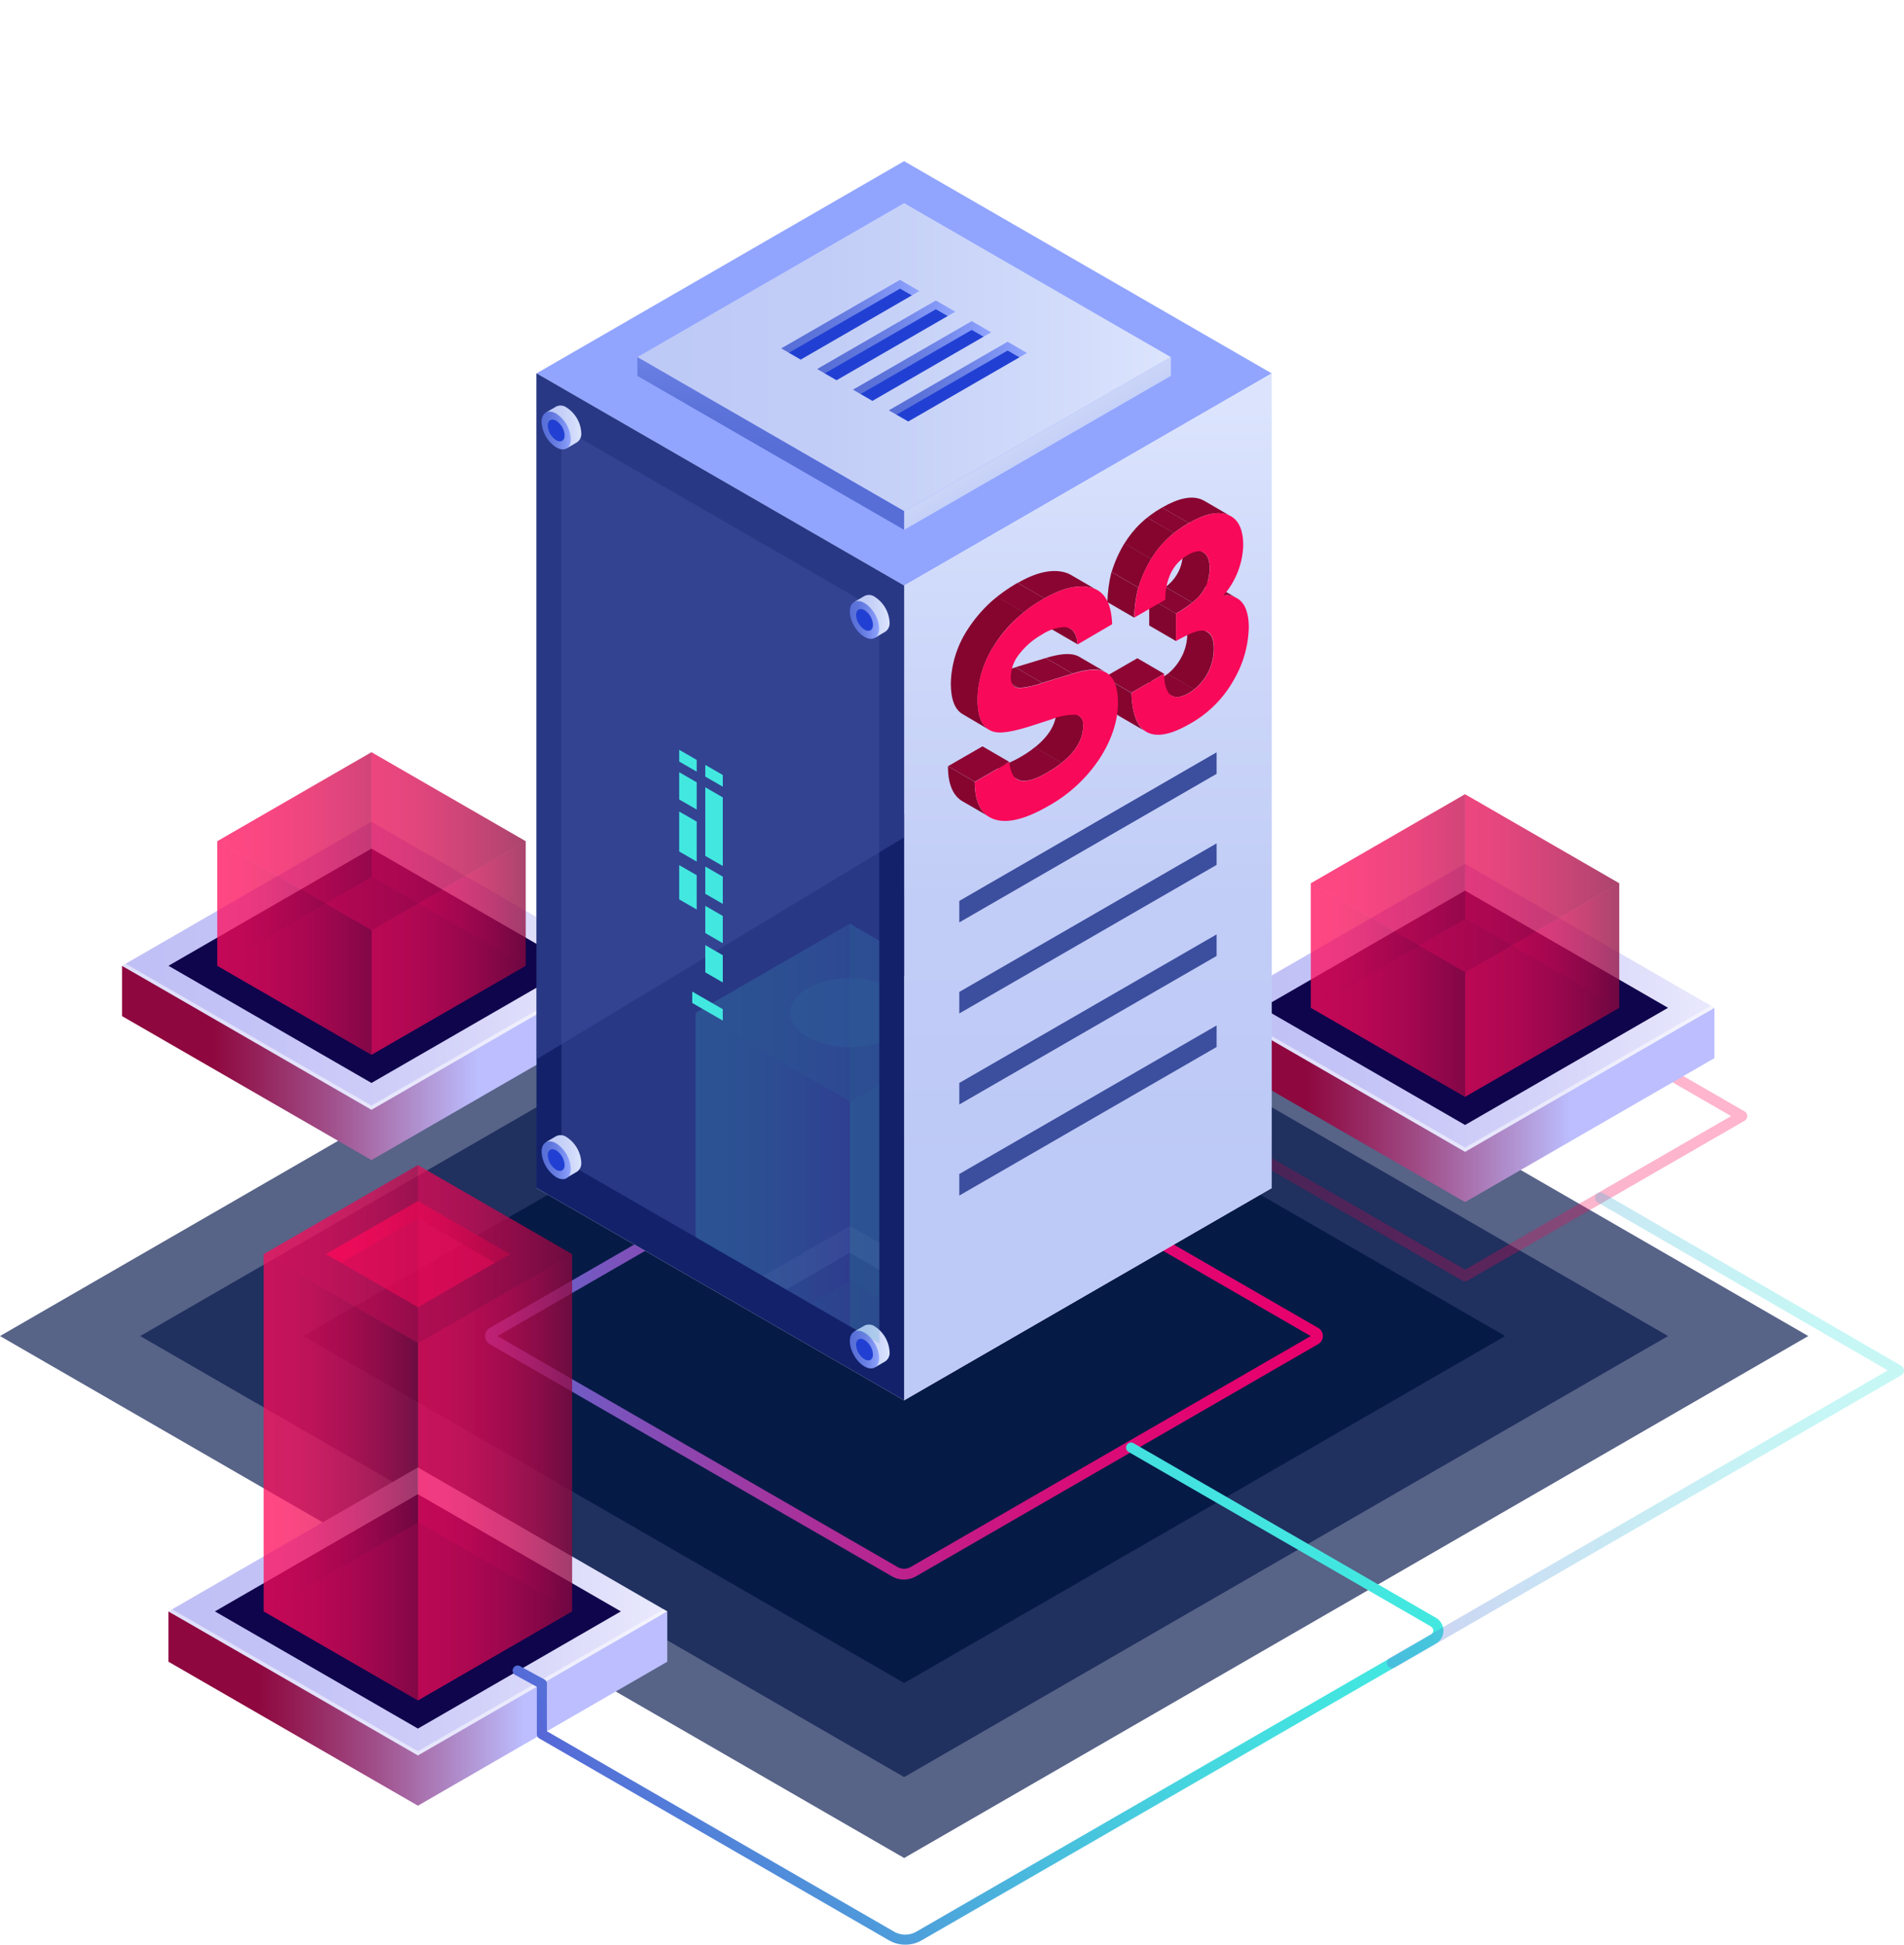 <?xml version="1.0" encoding="UTF-8"?>
<svg xmlns="http://www.w3.org/2000/svg" xmlns:xlink="http://www.w3.org/1999/xlink" viewBox="0 0 464.84 474.8">
  <defs>
    <style>.cls-1{mask:url(#mask);}.cls-2,.cls-4{mix-blend-mode:multiply;}.cls-2{fill:url(#_ÂÁ_Ï_ÌÌ_È_ËÂÌÚ_68);}.cls-3{mask:url(#mask-2);}.cls-4{fill:url(#_ÂÁ_Ï_ÌÌ_È_ËÂÌÚ_67);}.cls-5{fill:none;}.cls-6{opacity:0.67;}.cls-7{fill:#05174c;}.cls-8{opacity:0.9;}.cls-9{fill:#031744;}.cls-10,.cls-79{opacity:0.3;}.cls-10{fill:url(#_ÂÁ_Ï_ÌÌ_È_ËÂÌÚ_28);}.cls-11{fill:url(#_ÂÁ_Ï_ÌÌ_È_ËÂÌÚ_18);}.cls-12{fill:url(#_ÂÁ_Ï_ÌÌ_È_ËÂÌÚ_17);}.cls-13,.cls-31{fill:#fff;}.cls-13,.cls-15,.cls-16,.cls-17,.cls-18,.cls-19,.cls-20,.cls-23,.cls-24,.cls-25,.cls-26,.cls-27,.cls-28,.cls-58,.cls-59,.cls-60,.cls-61,.cls-62,.cls-63,.cls-64,.cls-69,.cls-70,.cls-71,.cls-72,.cls-73,.cls-74,.cls-75,.cls-76{opacity:0.5;}.cls-14{fill:#0f054c;}.cls-15{fill:url(#_ÂÁ_Ï_ÌÌ_È_ËÂÌÚ_5);}.cls-16{fill:url(#_ÂÁ_Ï_ÌÌ_È_ËÂÌÚ_5-2);}.cls-17{fill:url(#_ÂÁ_Ï_ÌÌ_È_ËÂÌÚ_5-3);}.cls-18{fill:url(#_ÂÁ_Ï_ÌÌ_È_ËÂÌÚ_5-4);}.cls-19{fill:url(#_ÂÁ_Ï_ÌÌ_È_ËÂÌÚ_5-5);}.cls-20{fill:url(#_ÂÁ_Ï_ÌÌ_È_ËÂÌÚ_5-6);}.cls-21{fill:url(#_ÂÁ_Ï_ÌÌ_È_ËÂÌÚ_18-2);}.cls-22{fill:url(#_ÂÁ_Ï_ÌÌ_È_ËÂÌÚ_17-2);}.cls-23{fill:url(#_ÂÁ_Ï_ÌÌ_È_ËÂÌÚ_5-7);}.cls-24{fill:url(#_ÂÁ_Ï_ÌÌ_È_ËÂÌÚ_5-8);}.cls-25{fill:url(#_ÂÁ_Ï_ÌÌ_È_ËÂÌÚ_5-9);}.cls-26{fill:url(#_ÂÁ_Ï_ÌÌ_È_ËÂÌÚ_5-10);}.cls-27{fill:url(#_ÂÁ_Ï_ÌÌ_È_ËÂÌÚ_5-11);}.cls-28{fill:url(#_ÂÁ_Ï_ÌÌ_È_ËÂÌÚ_5-12);}.cls-29{fill:#91a5ff;}.cls-30{fill:url(#_ÂÁ_Ï_ÌÌ_È_ËÂÌÚ_27);}.cls-32{fill:url(#_ÂÁ_Ï_ÌÌ_È_ËÂÌÚ_25);}.cls-33{fill:#12216a;}.cls-34{opacity:0.51;}.cls-35{fill:#3c4e9e;}.cls-36{mask:url(#mask-3);}.cls-37{opacity:0.78;fill:url(#_ÂÁ_Ï_ÌÌ_È_ËÂÌÚ_26);}.cls-38{fill:url(#_ÂÁ_Ï_ÌÌ_È_ËÂÌÚ_25-2);}.cls-39{fill:url(#_ÂÁ_Ï_ÌÌ_È_ËÂÌÚ_25-3);}.cls-40{fill:url(#_ÂÁ_Ï_ÌÌ_È_ËÂÌÚ_24);}.cls-41{fill:#2140d3;}.cls-42{fill:url(#_ÂÁ_Ï_ÌÌ_È_ËÂÌÚ_24-2);}.cls-43{fill:url(#_ÂÁ_Ï_ÌÌ_È_ËÂÌÚ_24-3);}.cls-44{fill:url(#_ÂÁ_Ï_ÌÌ_È_ËÂÌÚ_24-4);}.cls-45{fill:url(#_ÂÁ_Ï_ÌÌ_È_ËÂÌÚ_24-5);}.cls-46{fill:url(#_ÂÁ_Ï_ÌÌ_È_ËÂÌÚ_25-4);}.cls-47{fill:url(#_ÂÁ_Ï_ÌÌ_È_ËÂÌÚ_24-6);}.cls-48{fill:url(#_ÂÁ_Ï_ÌÌ_È_ËÂÌÚ_25-5);}.cls-49{fill:url(#_ÂÁ_Ï_ÌÌ_È_ËÂÌÚ_24-7);}.cls-50{fill:url(#_ÂÁ_Ï_ÌÌ_È_ËÂÌÚ_25-6);}.cls-51{fill:url(#_ÂÁ_Ï_ÌÌ_È_ËÂÌÚ_24-8);}.cls-52{fill:url(#_ÂÁ_Ï_ÌÌ_È_ËÂÌÚ_25-7);}.cls-53{fill:url(#_ÂÁ_Ï_ÌÌ_È_ËÂÌÚ_24-9);}.cls-54{opacity:0.2;}.cls-55{clip-path:url(#clip-path);}.cls-56{fill:url(#_ÂÁ_Ï_ÌÌ_È_ËÂÌÚ_23);}.cls-57{fill:url(#_ÂÁ_Ï_ÌÌ_È_ËÂÌÚ_17-3);}.cls-58{fill:url(#_ÂÁ_Ï_ÌÌ_È_ËÂÌÚ_19);}.cls-59{fill:url(#_ÂÁ_Ï_ÌÌ_È_ËÂÌÚ_19-2);}.cls-60{fill:url(#_ÂÁ_Ï_ÌÌ_È_ËÂÌÚ_19-3);}.cls-61{fill:url(#_ÂÁ_Ï_ÌÌ_È_ËÂÌÚ_19-4);}.cls-62{fill:url(#_ÂÁ_Ï_ÌÌ_È_ËÂÌÚ_19-5);}.cls-63{fill:url(#_ÂÁ_Ï_ÌÌ_È_ËÂÌÚ_19-6);}.cls-64{fill:url(#_ÂÁ_Ï_ÌÌ_È_ËÂÌÚ_21);}.cls-65{mask:url(#mask-4);}.cls-66{fill:url(#_ÂÁ_Ï_ÌÌ_È_ËÂÌÚ_19-7);}.cls-67{fill:url(#_ÂÁ_Ï_ÌÌ_È_ËÂÌÚ_18-3);}.cls-68{fill:url(#_ÂÁ_Ï_ÌÌ_È_ËÂÌÚ_17-4);}.cls-69{fill:url(#_ÂÁ_Ï_ÌÌ_È_ËÂÌÚ_5-13);}.cls-70{fill:url(#_ÂÁ_Ï_ÌÌ_È_ËÂÌÚ_5-14);}.cls-71{fill:url(#_ÂÁ_Ï_ÌÌ_È_ËÂÌÚ_5-15);}.cls-72{fill:url(#_ÂÁ_Ï_ÌÌ_È_ËÂÌÚ_5-16);}.cls-73{fill:url(#_ÂÁ_Ï_ÌÌ_È_ËÂÌÚ_6);}.cls-74{fill:url(#_ÂÁ_Ï_ÌÌ_È_ËÂÌÚ_5-17);}.cls-75{fill:url(#_ÂÁ_Ï_ÌÌ_È_ËÂÌÚ_5-18);}.cls-76{fill:url(#_ÂÁ_Ï_ÌÌ_È_ËÂÌÚ_5-19);}.cls-77{fill:url(#_ÂÁ_Ï_ÌÌ_È_ËÂÌÚ_2);}.cls-78{fill:#42e8e0;}.cls-79{fill:url(#_ÂÁ_Ï_ÌÌ_È_ËÂÌÚ_2-2);}.cls-80{isolation:isolate;}.cls-81{clip-path:url(#clip-path-2);}.cls-82{fill:#85052f;}.cls-83{fill:#8a0531;}.cls-84{clip-path:url(#clip-path-3);}.cls-85{fill:#8e0533;}.cls-86{clip-path:url(#clip-path-4);}.cls-87{fill:#81052e;}.cls-88{clip-path:url(#clip-path-5);}.cls-89{clip-path:url(#clip-path-6);}.cls-90{clip-path:url(#clip-path-7);}.cls-91{clip-path:url(#clip-path-8);}.cls-92{clip-path:url(#clip-path-9);}.cls-93{fill:#f90959;}.cls-94{clip-path:url(#clip-path-10);}.cls-95{clip-path:url(#clip-path-11);}.cls-96{fill:#8d0532;}.cls-97{clip-path:url(#clip-path-12);}.cls-98{clip-path:url(#clip-path-13);}.cls-99{clip-path:url(#clip-path-14);}.cls-100{clip-path:url(#clip-path-15);}.cls-101{clip-path:url(#clip-path-16);}.cls-102{clip-path:url(#clip-path-17);}.cls-103{filter:url(#luminosity-noclip-4);}.cls-104{filter:url(#luminosity-noclip-3);}.cls-105{filter:url(#luminosity-noclip-2);}.cls-106{filter:url(#luminosity-noclip);}</style>
    <filter id="luminosity-noclip" x="130.98" y="-8409.4" width="89.75" height="32766" color-interpolation-filters="sRGB">
      <feFlood flood-color="#fff" result="bg"></feFlood>
      <feBlend in="SourceGraphic" in2="bg"></feBlend>
    </filter>
    <mask id="mask" x="130.98" y="-8409.4" width="89.75" height="32766" maskUnits="userSpaceOnUse">
      <g class="cls-106"></g>
    </mask>
    <linearGradient id="_ÂÁ_Ï_ÌÌ_È_ËÂÌÚ_68" x1="130.98" y1="50.13" x2="220.73" y2="50.13" gradientUnits="userSpaceOnUse">
      <stop offset="0"></stop>
      <stop offset="0.05" stop-color="#2f2f2f"></stop>
      <stop offset="0.1" stop-color="#5a5a5a"></stop>
      <stop offset="0.15" stop-color="#828282"></stop>
      <stop offset="0.22" stop-color="#a4a4a4"></stop>
      <stop offset="0.28" stop-color="silver"></stop>
      <stop offset="0.36" stop-color="#d7d7d7"></stop>
      <stop offset="0.44" stop-color="#e9e9e9"></stop>
      <stop offset="0.54" stop-color="#f6f6f6"></stop>
      <stop offset="0.68" stop-color="#fdfdfd"></stop>
      <stop offset="1" stop-color="#fff"></stop>
    </linearGradient>
    <filter id="luminosity-noclip-2" x="206.26" y="-8409.4" width="2.46" height="32766" color-interpolation-filters="sRGB">
      <feFlood flood-color="#fff" result="bg"></feFlood>
      <feBlend in="SourceGraphic" in2="bg"></feBlend>
    </filter>
    <mask id="mask-2" x="206.26" y="-8409.4" width="2.46" height="32766" maskUnits="userSpaceOnUse">
      <g class="cls-105"></g>
    </mask>
    <linearGradient id="_ÂÁ_Ï_ÌÌ_È_ËÂÌÚ_67" x1="207.49" y1="209.14" x2="207.49" y2="-39.35" gradientUnits="userSpaceOnUse">
      <stop offset="0" stop-color="#fff"></stop>
      <stop offset="0.1" stop-color="#fafafa"></stop>
      <stop offset="0.23" stop-color="#ececec"></stop>
      <stop offset="0.36" stop-color="#d4d4d4"></stop>
      <stop offset="0.5" stop-color="#b3b3b3"></stop>
      <stop offset="0.65" stop-color="#888"></stop>
      <stop offset="0.8" stop-color="#545454"></stop>
      <stop offset="0.95" stop-color="#171717"></stop>
      <stop offset="1"></stop>
    </linearGradient>
    <linearGradient id="_ÂÁ_Ï_ÌÌ_È_ËÂÌÚ_28" x1="288.76" y1="233.15" x2="426.58" y2="233.15" gradientUnits="userSpaceOnUse">
      <stop offset="0" stop-color="#8e073e"></stop>
      <stop offset="0.2" stop-color="#b30848"></stop>
      <stop offset="0.42" stop-color="#d40850"></stop>
      <stop offset="0.64" stop-color="#ec0956"></stop>
      <stop offset="0.83" stop-color="#fa095a"></stop>
      <stop offset="1" stop-color="#ff095b"></stop>
    </linearGradient>
    <linearGradient id="_ÂÁ_Ï_ÌÌ_È_ËÂÌÚ_18" x1="296.78" y1="269.78" x2="383.56" y2="269.78" gradientUnits="userSpaceOnUse">
      <stop offset="0.25" stop-color="#8e073e"></stop>
      <stop offset="0.35" stop-color="#931b53"></stop>
      <stop offset="0.58" stop-color="#a04e89"></stop>
      <stop offset="0.89" stop-color="#b4a0df"></stop>
      <stop offset="1" stop-color="#bcbeff"></stop>
    </linearGradient>
    <linearGradient id="_ÂÁ_Ï_ÌÌ_È_ËÂÌÚ_17" x1="296.78" y1="246.06" x2="418.56" y2="246.06" gradientUnits="userSpaceOnUse">
      <stop offset="0" stop-color="#c0bff6"></stop>
      <stop offset="0.29" stop-color="#c5c4f7"></stop>
      <stop offset="0.64" stop-color="#d3d2f9"></stop>
      <stop offset="1" stop-color="#e9e9fd"></stop>
    </linearGradient>
    <linearGradient id="_ÂÁ_Ï_ÌÌ_È_ËÂÌÚ_5" x1="320.03" y1="246.06" x2="395.32" y2="246.06" gradientUnits="userSpaceOnUse">
      <stop offset="0" stop-color="#ff095b"></stop>
      <stop offset="0.17" stop-color="#fa095a"></stop>
      <stop offset="0.36" stop-color="#ec0956"></stop>
      <stop offset="0.58" stop-color="#d40850"></stop>
      <stop offset="0.8" stop-color="#b30848"></stop>
      <stop offset="1" stop-color="#8e073e"></stop>
    </linearGradient>
    <linearGradient id="_ÂÁ_Ï_ÌÌ_È_ËÂÌÚ_5-2" x1="357.67" y1="219.99" x2="395.32" y2="219.99" xlink:href="#_ÂÁ_Ï_ÌÌ_È_ËÂÌÚ_5"></linearGradient>
    <linearGradient id="_ÂÁ_Ï_ÌÌ_È_ËÂÌÚ_5-3" x1="320.03" y1="219.99" x2="357.67" y2="219.99" xlink:href="#_ÂÁ_Ï_ÌÌ_È_ËÂÌÚ_5"></linearGradient>
    <linearGradient id="_ÂÁ_Ï_ÌÌ_È_ËÂÌÚ_5-4" x1="320.03" y1="215.66" x2="395.32" y2="215.66" xlink:href="#_ÂÁ_Ï_ÌÌ_È_ËÂÌÚ_5"></linearGradient>
    <linearGradient id="_ÂÁ_Ï_ÌÌ_È_ËÂÌÚ_5-5" x1="357.67" y1="241.73" x2="395.32" y2="241.73" xlink:href="#_ÂÁ_Ï_ÌÌ_È_ËÂÌÚ_5"></linearGradient>
    <linearGradient id="_ÂÁ_Ï_ÌÌ_È_ËÂÌÚ_5-6" x1="320.03" y1="241.73" x2="357.67" y2="241.73" xlink:href="#_ÂÁ_Ï_ÌÌ_È_ËÂÌÚ_5"></linearGradient>
    <linearGradient id="_ÂÁ_Ï_ÌÌ_È_ËÂÌÚ_18-2" x1="29.8" y1="259.52" x2="116.58" y2="259.52" xlink:href="#_ÂÁ_Ï_ÌÌ_È_ËÂÌÚ_18"></linearGradient>
    <linearGradient id="_ÂÁ_Ï_ÌÌ_È_ËÂÌÚ_17-2" x1="29.8" y1="235.8" x2="151.58" y2="235.8" xlink:href="#_ÂÁ_Ï_ÌÌ_È_ËÂÌÚ_17"></linearGradient>
    <linearGradient id="_ÂÁ_Ï_ÌÌ_È_ËÂÌÚ_5-7" x1="53.05" y1="235.8" x2="128.34" y2="235.8" xlink:href="#_ÂÁ_Ï_ÌÌ_È_ËÂÌÚ_5"></linearGradient>
    <linearGradient id="_ÂÁ_Ï_ÌÌ_È_ËÂÌÚ_5-8" x1="90.69" y1="209.73" x2="128.34" y2="209.73" xlink:href="#_ÂÁ_Ï_ÌÌ_È_ËÂÌÚ_5"></linearGradient>
    <linearGradient id="_ÂÁ_Ï_ÌÌ_È_ËÂÌÚ_5-9" x1="53.05" y1="209.73" x2="90.69" y2="209.73" xlink:href="#_ÂÁ_Ï_ÌÌ_È_ËÂÌÚ_5"></linearGradient>
    <linearGradient id="_ÂÁ_Ï_ÌÌ_È_ËÂÌÚ_5-10" x1="53.05" y1="205.39" x2="128.34" y2="205.39" xlink:href="#_ÂÁ_Ï_ÌÌ_È_ËÂÌÚ_5"></linearGradient>
    <linearGradient id="_ÂÁ_Ï_ÌÌ_È_ËÂÌÚ_5-11" x1="90.69" y1="231.46" x2="128.34" y2="231.46" xlink:href="#_ÂÁ_Ï_ÌÌ_È_ËÂÌÚ_5"></linearGradient>
    <linearGradient id="_ÂÁ_Ï_ÌÌ_È_ËÂÌÚ_5-12" x1="53.05" y1="231.46" x2="90.69" y2="231.46" xlink:href="#_ÂÁ_Ï_ÌÌ_È_ËÂÌÚ_5"></linearGradient>
    <linearGradient id="_ÂÁ_Ï_ÌÌ_È_ËÂÌÚ_27" x1="118.47" y1="286.86" x2="323" y2="286.86" gradientUnits="userSpaceOnUse">
      <stop offset="0" stop-color="#576ed7"></stop>
      <stop offset="0.11" stop-color="#725ac3"></stop>
      <stop offset="0.31" stop-color="#9c3aa4"></stop>
      <stop offset="0.5" stop-color="#bd218c"></stop>
      <stop offset="0.68" stop-color="#d50f7a"></stop>
      <stop offset="0.86" stop-color="#e30470"></stop>
      <stop offset="1" stop-color="#e8006c"></stop>
    </linearGradient>
    <linearGradient id="_ÂÁ_Ï_ÌÌ_È_ËÂÌÚ_25" x1="265.61" y1="285.89" x2="265.61" y2="96.48" gradientUnits="userSpaceOnUse">
      <stop offset="0" stop-color="#bdc9f6"></stop>
      <stop offset="0.35" stop-color="#c2cdf7"></stop>
      <stop offset="0.76" stop-color="#d0dafa"></stop>
      <stop offset="1" stop-color="#dce4fd"></stop>
    </linearGradient>
    <filter id="luminosity-noclip-3" x="130.98" y="10.25" width="89.75" height="79.77" color-interpolation-filters="sRGB">
      <feFlood flood-color="#fff" result="bg"></feFlood>
      <feBlend in="SourceGraphic" in2="bg"></feBlend>
    </filter>
    <mask id="mask-3" x="130.98" y="49.6" width="89.75" height="79.77" maskUnits="userSpaceOnUse">
      <g class="cls-104">
        <g transform="translate(0 39.35)">
          <g class="cls-1">
            <polygon class="cls-2" points="220.73 90.02 197.15 90.02 130.98 51.82 202.98 10.25 220.73 10.25 220.73 90.02"></polygon>
          </g>
        </g>
      </g>
    </mask>
    <linearGradient id="_ÂÁ_Ï_ÌÌ_È_ËÂÌÚ_26" x1="130.98" y1="89.48" x2="220.73" y2="89.48" gradientUnits="userSpaceOnUse">
      <stop offset="0" stop-color="#dce4fd"></stop>
      <stop offset="0.02" stop-color="#d3dcfb"></stop>
      <stop offset="0.09" stop-color="#b2bff1"></stop>
      <stop offset="0.16" stop-color="#96a6e9"></stop>
      <stop offset="0.25" stop-color="#7f91e2"></stop>
      <stop offset="0.35" stop-color="#6d81dd"></stop>
      <stop offset="0.47" stop-color="#6076da"></stop>
      <stop offset="0.63" stop-color="#5970d8"></stop>
      <stop offset="1" stop-color="#576ed7"></stop>
    </linearGradient>
    <linearGradient id="_ÂÁ_Ï_ÌÌ_È_ËÂÌÚ_25-2" x1="155.61" y1="87.2" x2="285.85" y2="87.2" xlink:href="#_ÂÁ_Ï_ÌÌ_È_ËÂÌÚ_25"></linearGradient>
    <linearGradient id="_ÂÁ_Ï_ÌÌ_È_ËÂÌÚ_25-3" x1="261.7" y1="122.96" x2="245.87" y2="95.31" xlink:href="#_ÂÁ_Ï_ÌÌ_È_ËÂÌÚ_25"></linearGradient>
    <linearGradient id="_ÂÁ_Ï_ÌÌ_È_ËÂÌÚ_24" x1="188.17" y1="109.84" x2="188.17" y2="67.67" gradientUnits="userSpaceOnUse">
      <stop offset="0" stop-color="#576ed7"></stop>
      <stop offset="0.24" stop-color="#5c73da"></stop>
      <stop offset="0.53" stop-color="#6a80e4"></stop>
      <stop offset="0.84" stop-color="#8297f5"></stop>
      <stop offset="1" stop-color="#91a5ff"></stop>
    </linearGradient>
    <linearGradient id="_ÂÁ_Ï_ÌÌ_È_ËÂÌÚ_24-2" x1="190.74" y1="77.23" x2="224.46" y2="77.23" xlink:href="#_ÂÁ_Ï_ÌÌ_È_ËÂÌÚ_24"></linearGradient>
    <linearGradient id="_ÂÁ_Ï_ÌÌ_È_ËÂÌÚ_24-3" x1="199.49" y1="82.27" x2="233.22" y2="82.27" xlink:href="#_ÂÁ_Ï_ÌÌ_È_ËÂÌÚ_24"></linearGradient>
    <linearGradient id="_ÂÁ_Ï_ÌÌ_È_ËÂÌÚ_24-4" x1="208.25" y1="87.31" x2="241.97" y2="87.31" xlink:href="#_ÂÁ_Ï_ÌÌ_È_ËÂÌÚ_24"></linearGradient>
    <linearGradient id="_ÂÁ_Ï_ÌÌ_È_ËÂÌÚ_24-5" x1="217" y1="92.35" x2="250.73" y2="92.35" xlink:href="#_ÂÁ_Ï_ÌÌ_È_ËÂÌÚ_24"></linearGradient>
    <linearGradient id="_ÂÁ_Ï_ÌÌ_È_ËÂÌÚ_25-4" x1="208.54" y1="111.13" x2="217.18" y2="111.13" xlink:href="#_ÂÁ_Ï_ÌÌ_È_ËÂÌÚ_25"></linearGradient>
    <linearGradient id="_ÂÁ_Ï_ÌÌ_È_ËÂÌÚ_24-6" x1="207.49" y1="112.01" x2="214.63" y2="112.01" gradientTransform="translate(84.28 -90.53) rotate(30)" xlink:href="#_ÂÁ_Ï_ÌÌ_È_ËÂÌÚ_24"></linearGradient>
    <linearGradient id="_ÂÁ_Ï_ÌÌ_È_ËÂÌÚ_25-5" x1="133.27" y1="64.88" x2="141.91" y2="64.88" xlink:href="#_ÂÁ_Ï_ÌÌ_È_ËÂÌÚ_25"></linearGradient>
    <linearGradient id="_ÂÁ_Ï_ÌÌ_È_ËÂÌÚ_24-7" x1="132.22" y1="65.76" x2="139.36" y2="65.76" xlink:href="#_ÂÁ_Ï_ÌÌ_È_ËÂÌÚ_24"></linearGradient>
    <linearGradient id="_ÂÁ_Ï_ÌÌ_È_ËÂÌÚ_25-6" x1="208.54" y1="289.26" x2="217.18" y2="289.26" xlink:href="#_ÂÁ_Ï_ÌÌ_È_ËÂÌÚ_25"></linearGradient>
    <linearGradient id="_ÂÁ_Ï_ÌÌ_È_ËÂÌÚ_24-8" x1="207.49" y1="290.14" x2="214.63" y2="290.14" gradientTransform="translate(173.36 -66.66) rotate(30)" xlink:href="#_ÂÁ_Ï_ÌÌ_È_ËÂÌÚ_24"></linearGradient>
    <linearGradient id="_ÂÁ_Ï_ÌÌ_È_ËÂÌÚ_25-7" x1="133.27" y1="243.01" x2="141.91" y2="243.01" xlink:href="#_ÂÁ_Ï_ÌÌ_È_ËÂÌÚ_25"></linearGradient>
    <linearGradient id="_ÂÁ_Ï_ÌÌ_È_ËÂÌÚ_24-9" x1="132.22" y1="243.89" x2="139.36" y2="243.89" xlink:href="#_ÂÁ_Ï_ÌÌ_È_ËÂÌÚ_24"></linearGradient>
    <clipPath id="clip-path" transform="translate(0 39.35)">
      <polygon class="cls-5" points="137.06 65.01 137.06 243.8 214.65 288.6 214.65 109.81 137.06 65.01"></polygon>
    </clipPath>
    <linearGradient id="_ÂÁ_Ï_ÌÌ_È_ËÂÌÚ_23" x1="146.6" y1="358.2" x2="233.38" y2="358.2" gradientUnits="userSpaceOnUse">
      <stop offset="0.25" stop-color="#5761d7"></stop>
      <stop offset="0.44" stop-color="#6c74df"></stop>
      <stop offset="0.82" stop-color="#a2a6f5"></stop>
      <stop offset="1" stop-color="#bcbeff"></stop>
    </linearGradient>
    <linearGradient id="_ÂÁ_Ï_ÌÌ_È_ËÂÌÚ_17-3" x1="146.6" y1="334.48" x2="268.38" y2="334.48" xlink:href="#_ÂÁ_Ï_ÌÌ_È_ËÂÌÚ_17"></linearGradient>
    <linearGradient id="_ÂÁ_Ï_ÌÌ_È_ËÂÌÚ_19" x1="169.85" y1="334.48" x2="245.13" y2="334.48" gradientUnits="userSpaceOnUse">
      <stop offset="0" stop-color="#42e8e0"></stop>
      <stop offset="0.15" stop-color="#43e3e0"></stop>
      <stop offset="0.33" stop-color="#45d5df"></stop>
      <stop offset="0.52" stop-color="#49bddd"></stop>
      <stop offset="0.72" stop-color="#4e9cdb"></stop>
      <stop offset="0.93" stop-color="#5472d8"></stop>
      <stop offset="1" stop-color="#5761d7"></stop>
    </linearGradient>
    <linearGradient id="_ÂÁ_Ï_ÌÌ_È_ËÂÌÚ_19-2" x1="207.49" y1="280" x2="245.13" y2="280" xlink:href="#_ÂÁ_Ï_ÌÌ_È_ËÂÌÚ_19"></linearGradient>
    <linearGradient id="_ÂÁ_Ï_ÌÌ_È_ËÂÌÚ_19-3" x1="169.85" y1="280" x2="207.49" y2="280" xlink:href="#_ÂÁ_Ï_ÌÌ_È_ËÂÌÚ_19"></linearGradient>
    <linearGradient id="_ÂÁ_Ï_ÌÌ_È_ËÂÌÚ_19-4" x1="169.85" y1="247.26" x2="245.13" y2="247.26" xlink:href="#_ÂÁ_Ï_ÌÌ_È_ËÂÌÚ_19"></linearGradient>
    <linearGradient id="_ÂÁ_Ï_ÌÌ_È_ËÂÌÚ_19-5" x1="207.49" y1="301.73" x2="245.13" y2="301.73" xlink:href="#_ÂÁ_Ï_ÌÌ_È_ËÂÌÚ_19"></linearGradient>
    <linearGradient id="_ÂÁ_Ï_ÌÌ_È_ËÂÌÚ_19-6" x1="169.85" y1="301.73" x2="207.49" y2="301.73" xlink:href="#_ÂÁ_Ï_ÌÌ_È_ËÂÌÚ_19"></linearGradient>
    <linearGradient id="_ÂÁ_Ï_ÌÌ_È_ËÂÌÚ_21" x1="192.91" y1="247.26" x2="222.08" y2="247.26" gradientUnits="userSpaceOnUse">
      <stop offset="0" stop-color="#42e8e0"></stop>
      <stop offset="1" stop-color="#42e8e0"></stop>
    </linearGradient>
    <filter id="luminosity-noclip-4" x="206.26" y="-39.35" width="2.46" height="248.49" color-interpolation-filters="sRGB">
      <feFlood flood-color="#fff" result="bg"></feFlood>
      <feBlend in="SourceGraphic" in2="bg"></feBlend>
    </filter>
    <mask id="mask-4" x="206.26" y="0" width="2.46" height="248.49" maskUnits="userSpaceOnUse">
      <g class="cls-103">
        <g transform="translate(0 39.35)">
          <g class="cls-3">
            <path class="cls-4" d="M207.49,209.14a1.23,1.23,0,0,1-1.23-1.23v-246a1.23,1.23,0,0,1,1.23-1.23,1.23,1.23,0,0,1,1.23,1.23v246A1.23,1.23,0,0,1,207.49,209.14Z"></path>
          </g>
        </g>
      </g>
    </mask>
    <linearGradient id="_ÂÁ_Ï_ÌÌ_È_ËÂÌÚ_19-7" x1="207.49" y1="209.14" x2="207.49" y2="-39.35" xlink:href="#_ÂÁ_Ï_ÌÌ_È_ËÂÌÚ_19"></linearGradient>
    <linearGradient id="_ÂÁ_Ï_ÌÌ_È_ËÂÌÚ_18-3" x1="41.13" y1="417.15" x2="127.91" y2="417.15" xlink:href="#_ÂÁ_Ï_ÌÌ_È_ËÂÌÚ_18"></linearGradient>
    <linearGradient id="_ÂÁ_Ï_ÌÌ_È_ËÂÌÚ_17-4" x1="41.13" y1="393.43" x2="162.91" y2="393.43" xlink:href="#_ÂÁ_Ï_ÌÌ_È_ËÂÌÚ_17"></linearGradient>
    <linearGradient id="_ÂÁ_Ï_ÌÌ_È_ËÂÌÚ_5-13" x1="64.38" y1="393.43" x2="139.67" y2="393.43" xlink:href="#_ÂÁ_Ï_ÌÌ_È_ËÂÌÚ_5"></linearGradient>
    <linearGradient id="_ÂÁ_Ï_ÌÌ_È_ËÂÌÚ_5-14" x1="102.02" y1="338.95" x2="139.67" y2="338.95" xlink:href="#_ÂÁ_Ï_ÌÌ_È_ËÂÌÚ_5"></linearGradient>
    <linearGradient id="_ÂÁ_Ï_ÌÌ_È_ËÂÌÚ_5-15" x1="64.38" y1="338.95" x2="102.02" y2="338.95" xlink:href="#_ÂÁ_Ï_ÌÌ_È_ËÂÌÚ_5"></linearGradient>
    <linearGradient id="_ÂÁ_Ï_ÌÌ_È_ËÂÌÚ_5-16" x1="64.38" y1="306.21" x2="139.67" y2="306.21" xlink:href="#_ÂÁ_Ï_ÌÌ_È_ËÂÌÚ_5"></linearGradient>
    <linearGradient id="_ÂÁ_Ï_ÌÌ_È_ËÂÌÚ_6" x1="79.58" y1="306.21" x2="124.47" y2="306.21" gradientUnits="userSpaceOnUse">
      <stop offset="0" stop-color="#ff095b"></stop>
      <stop offset="1" stop-color="#ff095b"></stop>
    </linearGradient>
    <linearGradient id="_ÂÁ_Ï_ÌÌ_È_ËÂÌÚ_5-17" x1="79.58" y1="300.78" x2="124.47" y2="300.78" xlink:href="#_ÂÁ_Ï_ÌÌ_È_ËÂÌÚ_5"></linearGradient>
    <linearGradient id="_ÂÁ_Ï_ÌÌ_È_ËÂÌÚ_5-18" x1="102.02" y1="360.69" x2="139.67" y2="360.69" xlink:href="#_ÂÁ_Ï_ÌÌ_È_ËÂÌÚ_5"></linearGradient>
    <linearGradient id="_ÂÁ_Ï_ÌÌ_È_ËÂÌÚ_5-19" x1="64.38" y1="360.69" x2="102.02" y2="360.69" xlink:href="#_ÂÁ_Ï_ÌÌ_È_ËÂÌÚ_5"></linearGradient>
    <linearGradient id="_ÂÁ_Ï_ÌÌ_È_ËÂÌÚ_2" x1="-1199.05" y1="574.28" x2="-1130.88" y2="425.49" gradientTransform="matrix(0.87, 0.5, -1, 0.58, 1752.76, 669.2)" gradientUnits="userSpaceOnUse">
      <stop offset="0" stop-color="#5761d7"></stop>
      <stop offset="0.07" stop-color="#5472d8"></stop>
      <stop offset="0.28" stop-color="#4e9cdb"></stop>
      <stop offset="0.48" stop-color="#49bddd"></stop>
      <stop offset="0.67" stop-color="#45d5df"></stop>
      <stop offset="0.85" stop-color="#43e3e0"></stop>
      <stop offset="1" stop-color="#42e8e0"></stop>
    </linearGradient>
    <linearGradient id="_ÂÁ_Ï_ÌÌ_È_ËÂÌÚ_2-2" x1="338.6" y1="309.84" x2="464.84" y2="309.84" gradientTransform="matrix(1, 0, 0, 1, 0, 0)" xlink:href="#_ÂÁ_Ï_ÌÌ_È_ËÂÌÚ_2"></linearGradient>
    <clipPath id="clip-path-2" transform="translate(0 39.35)">
      <path class="cls-5" d="M286,130.5l-6.54-3.8q1.56.92,4.4-.72a12.18,12.18,0,0,0,4.17-4.31,12,12,0,0,0,1.77-6.47c0-2.11-.52-3.46-1.52-4l6.53,3.8q1.52.89,1.53,4a12.79,12.79,0,0,1-5.94,10.78C288.53,130.87,287.07,131.11,286,130.5Z"></path>
    </clipPath>
    <clipPath id="clip-path-3" transform="translate(0 39.35)">
      <path class="cls-5" d="M295.48,102.93l6.54,3.8-.3-.16c-1.4-.67-2.47-.78-3.21-.35l-6.54-3.8c.74-.43,1.81-.32,3.21.35Z"></path>
    </clipPath>
    <clipPath id="clip-path-4" transform="translate(0 39.35)">
      <path class="cls-5" d="M279.86,139.33l-6.54-3.8a5.46,5.46,0,0,1-1.63-1.49q-1.81-2.47-2-8l6.54,3.8q.21,5.58,2,8.05A5.46,5.46,0,0,0,279.86,139.33Z"></path>
    </clipPath>
    <clipPath id="clip-path-5" transform="translate(0 39.35)">
      <path class="cls-5" d="M287.27,91.74l6.54,3.8.1.06c.93.61,1.39,1.82,1.4,3.64a10.16,10.16,0,0,1-2.69,7.15,25.08,25.08,0,0,1-5.53,4.07l-6.54-3.8a25.08,25.08,0,0,0,5.53-4.07,10.16,10.16,0,0,0,2.69-7.15c0-1.82-.47-3-1.4-3.64Z"></path>
    </clipPath>
    <clipPath id="clip-path-6" transform="translate(0 39.35)">
      <path class="cls-5" d="M294,82.92l6.53,3.8a5.47,5.47,0,0,0-.73-.35q-3.64-1.44-9.59,2l-6.54-3.8q5.94-3.43,9.6-2A6.13,6.13,0,0,1,294,82.92Z"></path>
    </clipPath>
    <clipPath id="clip-path-7" transform="translate(0 39.35)">
      <path class="cls-5" d="M276.89,111.45l-6.54-3.8a34.53,34.53,0,0,1,1-7.35l6.54,3.8A34.53,34.53,0,0,0,276.89,111.45Z"></path>
    </clipPath>
    <clipPath id="clip-path-8" transform="translate(0 39.35)">
      <path class="cls-5" d="M281.06,97.13l-6.54-3.8a25.1,25.1,0,0,1,3.79-4.76,26.86,26.86,0,0,1,5.4-4l6.54,3.8a26.86,26.86,0,0,0-5.4,4A24.41,24.41,0,0,0,281.06,97.13Z"></path>
    </clipPath>
    <clipPath id="clip-path-9" transform="translate(0 39.35)">
      <path class="cls-5" d="M277.93,104.1l-6.54-3.8a31.05,31.05,0,0,1,3.13-7l6.54,3.8A30.61,30.61,0,0,0,277.93,104.1Z"></path>
    </clipPath>
    <clipPath id="clip-path-10" transform="translate(0 39.35)">
      <path class="cls-5" d="M248.33,150.92l-6.54-3.8q2.25,1.31,7.2-1.56a25.82,25.82,0,0,0,5.17-3.77c2.51-2.46,3.76-5,3.75-7.8a2.53,2.53,0,0,0-1-2.37l6.54,3.8a2.53,2.53,0,0,1,1,2.37c0,2.75-1.24,5.34-3.76,7.8a25.73,25.73,0,0,1-5.16,3.77Q250.58,152.23,248.33,150.92Z"></path>
    </clipPath>
    <clipPath id="clip-path-11" transform="translate(0 39.35)">
      <path class="cls-5" d="M263.52,121l6.53,3.8a4.56,4.56,0,0,0-.9-.4q-2.44-.8-7.31.69l-6.54-3.8c3.25-1,5.68-1.22,7.31-.69A4.93,4.93,0,0,1,263.52,121Z"></path>
    </clipPath>
    <clipPath id="clip-path-12" transform="translate(0 39.35)">
      <path class="cls-5" d="M254.8,110.31l6.54,3.8c1,.61,1.62,1.88,1.73,3.84l-6.54-3.8C256.42,112.2,255.84,110.92,254.8,110.31Z"></path>
    </clipPath>
    <clipPath id="clip-path-13" transform="translate(0 39.35)">
      <path class="cls-5" d="M241.56,160.1,235,156.3q-3.56-2.07-3.57-8.57l6.54,3.8Q238,158,241.56,160.1Z"></path>
    </clipPath>
    <clipPath id="clip-path-14" transform="translate(0 39.35)">
      <path class="cls-5" d="M248.83,128.61l-6.53-3.8a20.59,20.59,0,0,0,5.6-1.23l6.54,3.8A20.63,20.63,0,0,1,248.83,128.61Z"></path>
    </clipPath>
    <clipPath id="clip-path-15" transform="translate(0 39.35)">
      <path class="cls-5" d="M247.79,128.33l-6.54-3.8a2.39,2.39,0,0,0,1.05.28l6.53,3.8A2.39,2.39,0,0,1,247.79,128.33Z"></path>
    </clipPath>
    <clipPath id="clip-path-16" transform="translate(0 39.35)">
      <path class="cls-5" d="M261.42,101l6.54,3.8a5.67,5.67,0,0,0-1.45-.6q-4.77-1.3-11.51,2.58l-6.54-3.8q6.73-3.89,11.51-2.58A5.67,5.67,0,0,1,261.42,101Z"></path>
    </clipPath>
    <clipPath id="clip-path-17" transform="translate(0 39.35)">
      <path class="cls-5" d="M241.49,138.83,235,135q-2.85-1.67-2.87-7.48a25,25,0,0,1,4.14-13.23,34,34,0,0,1,12.24-11.38l6.54,3.8a34,34,0,0,0-12.24,11.38,24.86,24.86,0,0,0-4.14,13.22C238.63,135.23,239.59,137.72,241.49,138.83Z"></path>
    </clipPath>
  </defs>
  <title>s3-object-storage-scalability</title>
  <g id="Layer_2" data-name="Layer 2">
    <g id="Layer_1-2" data-name="Layer 1">
      <g class="cls-6">
        <polygon class="cls-7" points="220.74 453.64 0 326.2 220.73 198.76 441.47 326.2 220.74 453.64"></polygon>
      </g>
      <g class="cls-6">
        <polygon class="cls-7" points="220.74 433.88 34.23 326.2 220.73 218.53 407.23 326.2 220.74 433.88"></polygon>
      </g>
      <g class="cls-8">
        <polygon class="cls-9" points="220.74 410.91 74.01 326.2 220.73 241.49 367.46 326.2 220.74 410.91"></polygon>
      </g>
      <path class="cls-10" d="M357.68,273.49a1.35,1.35,0,0,1-.67-.18l-67.59-39a1.32,1.32,0,0,1,0-2.29L357,193a1.3,1.3,0,0,1,1.32,0l67.59,39a1.32,1.32,0,0,1,.66,1.15,1.31,1.31,0,0,1-.66,1.14l-67.58,39A1.34,1.34,0,0,1,357.68,273.49Zm-64.95-40.34,64.95,37.49,64.94-37.49-64.95-37.5Z" transform="translate(0 39.35)"></path>
      <polygon class="cls-11" points="418.56 258.35 418.56 246.06 357.67 279.66 296.78 246.06 296.78 258.35 357.68 293.5 418.56 258.35"></polygon>
      <polygon class="cls-12" points="357.68 281.22 296.78 246.06 357.67 210.91 418.56 246.06 357.68 281.22"></polygon>
      <polygon class="cls-13" points="357.68 280.2 297.66 245.56 296.78 246.06 357.68 281.22 418.56 246.06 417.69 245.56 357.68 280.2"></polygon>
      <polygon class="cls-14" points="357.68 274.67 308.12 246.06 357.67 217.45 407.23 246.06 357.68 274.67"></polygon>
      <polygon class="cls-15" points="357.67 267.8 320.03 246.06 357.67 224.33 395.32 246.06 357.67 267.8"></polygon>
      <polygon class="cls-16" points="357.67 193.92 395.32 215.66 395.32 246.06 357.67 224.33 357.67 193.92"></polygon>
      <polygon class="cls-17" points="357.67 224.33 320.03 246.06 320.03 215.66 357.67 193.92 357.67 224.33"></polygon>
      <polygon class="cls-18" points="357.67 237.39 320.03 215.66 357.67 193.92 395.32 215.66 357.67 237.39"></polygon>
      <polygon class="cls-19" points="357.67 237.39 357.67 267.8 395.32 246.06 395.32 215.66 357.67 237.39"></polygon>
      <polygon class="cls-20" points="320.03 215.66 320.03 246.06 357.67 267.8 357.67 237.39 320.03 215.66"></polygon>
      <polygon class="cls-21" points="151.58 248.09 151.58 235.8 90.69 269.39 29.8 235.8 29.8 248.09 90.69 283.24 151.58 248.09"></polygon>
      <polygon class="cls-22" points="90.69 270.95 29.8 235.8 90.69 200.64 151.58 235.8 90.69 270.95"></polygon>
      <polygon class="cls-13" points="90.69 269.94 30.68 235.29 29.8 235.8 90.69 270.95 151.58 235.8 150.71 235.29 90.69 269.94"></polygon>
      <polygon class="cls-14" points="90.69 264.41 41.13 235.8 90.69 207.19 140.25 235.8 90.69 264.41"></polygon>
      <polygon class="cls-23" points="90.69 257.53 53.05 235.8 90.69 214.06 128.34 235.8 90.69 257.53"></polygon>
      <polygon class="cls-24" points="90.69 183.66 128.34 205.39 128.34 235.8 90.69 214.06 90.69 183.66"></polygon>
      <polygon class="cls-25" points="90.69 214.06 53.05 235.8 53.05 205.39 90.69 183.66 90.69 214.06"></polygon>
      <polygon class="cls-26" points="90.69 227.13 53.05 205.39 90.69 183.66 128.34 205.39 90.69 227.13"></polygon>
      <polygon class="cls-27" points="90.69 227.13 90.69 257.53 128.34 235.8 128.34 205.39 90.69 227.13"></polygon>
      <polygon class="cls-28" points="53.05 205.39 53.05 235.8 90.69 257.53 90.69 227.13 53.05 205.39"></polygon>
      <polygon class="cls-29" points="220.73 142.98 130.98 91.17 220.73 39.35 310.48 91.17 220.73 142.98"></polygon>
      <path class="cls-30" d="M220.74,346.3a5.85,5.85,0,0,1-3-.79l-98.18-56.68a2.29,2.29,0,0,1,0-3.95l98.19-56.69a6,6,0,0,1,5.89,0l98.18,56.68a2.28,2.28,0,0,1,0,3.95l-98.18,56.69A5.94,5.94,0,0,1,220.74,346.3Zm-99.27-59.44,97.64,56.37a3.23,3.23,0,0,0,3.24,0L320,286.86l-97.64-56.38a3.33,3.33,0,0,0-3.24,0Z" transform="translate(0 39.35)"></path>
      <polygon class="cls-31" points="220.73 341.89 130.98 290.07 220.73 238.25 310.48 290.07 220.73 341.89"></polygon>
      <polygon class="cls-32" points="310.48 91.17 310.48 290.07 220.73 341.89 220.73 142.98 310.48 91.17"></polygon>
      <polygon class="cls-33" points="130.98 91.17 130.98 290.07 220.73 341.89 220.73 142.98 130.98 91.17"></polygon>
      <g class="cls-34">
        <polygon class="cls-35" points="137.06 104.36 137.06 283.14 214.65 327.94 214.65 149.16 137.06 104.36"></polygon>
      </g>
      <polygon class="cls-35" points="297.02 183.68 297.02 188.94 234.2 225.21 234.2 219.96 297.02 183.68"></polygon>
      <polygon class="cls-35" points="297.02 205.91 297.02 211.17 234.2 247.44 234.2 242.18 297.02 205.91"></polygon>
      <polygon class="cls-35" points="297.02 228.14 297.02 233.4 234.2 269.67 234.2 264.41 297.02 228.14"></polygon>
      <polygon class="cls-35" points="297.02 250.37 297.02 255.63 234.2 291.9 234.2 286.64 297.02 250.37"></polygon>
      <g class="cls-36">
        <polygon class="cls-37" points="220.73 129.37 197.15 129.37 130.98 91.17 202.98 49.6 220.73 49.6 220.73 129.37"></polygon>
      </g>
      <polygon class="cls-38" points="220.73 124.79 155.61 87.19 220.73 49.6 285.86 87.2 220.73 124.79"></polygon>
      <polygon class="cls-39" points="285.86 87.2 285.86 91.77 220.73 129.37 220.73 124.79 285.86 87.2"></polygon>
      <polygon class="cls-40" points="155.61 87.19 155.61 91.77 220.73 129.37 220.73 124.79 155.61 87.19"></polygon>
      <polygon class="cls-41" points="195.48 87.8 192.59 86.13 192.83 84.78 219.58 69.21 223.3 70.98 222.61 72.13 195.48 87.8"></polygon>
      <polygon class="cls-42" points="219.73 70.47 222.61 72.13 224.46 71.06 219.73 68.33 190.74 85.06 192.6 86.13 219.73 70.47"></polygon>
      <polygon class="cls-41" points="204.23 92.84 201.34 91.17 201.58 89.82 228.34 74.25 232.05 76.02 231.36 77.17 204.23 92.84"></polygon>
      <polygon class="cls-43" points="228.48 75.51 231.36 77.17 233.22 76.1 228.48 73.36 199.49 90.1 201.35 91.17 228.48 75.51"></polygon>
      <polygon class="cls-41" points="212.99 97.88 210.1 96.21 210.34 94.86 237.09 79.29 240.81 81.06 240.12 82.21 212.99 97.88"></polygon>
      <polygon class="cls-44" points="237.24 80.55 240.12 82.21 241.97 81.14 237.24 78.4 208.25 95.14 210.1 96.21 237.24 80.55"></polygon>
      <polygon class="cls-41" points="221.74 102.91 218.85 101.25 219.09 99.9 245.85 84.33 249.56 86.1 248.87 87.25 221.74 102.91"></polygon>
      <polygon class="cls-45" points="245.99 85.59 248.87 87.25 250.73 86.18 245.99 83.44 217 100.18 218.86 101.25 245.99 85.59"></polygon>
      <g class="cls-34">
        <polygon class="cls-35" points="130.98 258.64 220.73 204.45 220.73 142.98 130.98 91.17 130.98 258.64"></polygon>
      </g>
      <path class="cls-46" d="M217.18,112.58a7.87,7.87,0,0,0-3.57-6.18,2.5,2.5,0,0,0-2.54-.25h0l-2.53,1.48,1.57.06a3.67,3.67,0,0,0-.07.77,7.9,7.9,0,0,0,3.57,6.18,3.94,3.94,0,0,0,.76.35l-.73,1.36,2.48-1.45h0A2.51,2.51,0,0,0,217.18,112.58Z" transform="translate(0 39.35)"></path>
      <ellipse class="cls-47" cx="211.06" cy="112.01" rx="2.92" ry="5.05" transform="translate(-27.73 159.89) rotate(-30)"></ellipse>
      <path class="cls-41" d="M213.12,113.19c0,1.31-.92,1.85-2.06,1.19a4.54,4.54,0,0,1-2.05-3.56c0-1.31.92-1.84,2.05-1.18A4.51,4.51,0,0,1,213.12,113.19Z" transform="translate(0 39.35)"></path>
      <path class="cls-48" d="M141.91,66.33a7.86,7.86,0,0,0-3.58-6.18,2.48,2.48,0,0,0-2.53-.25h0l-2.53,1.48,1.56.06a4.49,4.49,0,0,0-.07.77,7.9,7.9,0,0,0,3.57,6.18,4.3,4.3,0,0,0,.77.35l-.73,1.36,2.48-1.45h0A2.49,2.49,0,0,0,141.91,66.33Z" transform="translate(0 39.35)"></path>
      <path class="cls-49" d="M139.36,67.82c0,2.28-1.6,3.2-3.57,2.06a7.9,7.9,0,0,1-3.57-6.18c0-2.28,1.6-3.2,3.57-2.07A7.9,7.9,0,0,1,139.36,67.82Z" transform="translate(0 39.35)"></path>
      <path class="cls-41" d="M137.84,66.94c0,1.31-.92,1.85-2.05,1.19a4.53,4.53,0,0,1-2.06-3.56c0-1.31.92-1.84,2.06-1.18A4.53,4.53,0,0,1,137.84,66.94Z" transform="translate(0 39.35)"></path>
      <path class="cls-50" d="M217.18,290.72a7.9,7.9,0,0,0-3.57-6.19,2.51,2.51,0,0,0-2.54-.24h0l-2.53,1.48,1.57.05a3.74,3.74,0,0,0-.07.77,7.9,7.9,0,0,0,3.57,6.19,3.87,3.87,0,0,0,.76.34l-.73,1.36,2.48-1.44h0A2.5,2.5,0,0,0,217.18,290.72Z" transform="translate(0 39.35)"></path>
      <ellipse class="cls-51" cx="211.06" cy="290.14" rx="2.92" ry="5.05" transform="translate(-116.8 183.76) rotate(-30)"></ellipse>
      <path class="cls-41" d="M213.12,291.33c0,1.31-.92,1.84-2.06,1.19A4.56,4.56,0,0,1,209,289c0-1.31.92-1.84,2.05-1.19A4.54,4.54,0,0,1,213.12,291.33Z" transform="translate(0 39.35)"></path>
      <path class="cls-52" d="M141.91,244.47a7.89,7.89,0,0,0-3.58-6.19,2.5,2.5,0,0,0-2.53-.24h0l-2.53,1.48,1.56,0a4.59,4.59,0,0,0-.07.77,7.9,7.9,0,0,0,3.57,6.19,4.22,4.22,0,0,0,.77.34l-.73,1.36,2.48-1.44h0A2.47,2.47,0,0,0,141.91,244.47Z" transform="translate(0 39.35)"></path>
      <path class="cls-53" d="M139.36,246c0,2.27-1.6,3.2-3.57,2.06a7.9,7.9,0,0,1-3.57-6.19c0-2.28,1.6-3.2,3.57-2.06A7.9,7.9,0,0,1,139.36,246Z" transform="translate(0 39.35)"></path>
      <path class="cls-41" d="M137.84,245.08c0,1.31-.92,1.84-2.05,1.19a4.54,4.54,0,0,1-2.06-3.56c0-1.31.92-1.84,2.06-1.19A4.56,4.56,0,0,1,137.84,245.08Z" transform="translate(0 39.35)"></path>
      <g class="cls-54">
        <g class="cls-55">
          <polygon class="cls-56" points="268.38 346.77 268.38 334.48 207.49 368.08 146.6 334.48 146.6 346.77 207.49 381.92 268.38 346.77"></polygon>
          <polygon class="cls-57" points="207.49 369.63 146.6 334.48 207.49 299.32 268.38 334.48 207.49 369.63"></polygon>
          <polygon class="cls-13" points="207.49 368.62 147.48 333.97 146.6 334.48 207.49 369.63 268.38 334.48 267.5 333.97 207.49 368.62"></polygon>
          <polygon class="cls-14" points="207.49 363.09 157.93 334.48 207.49 305.87 257.05 334.48 207.49 363.09"></polygon>
          <polygon class="cls-58" points="207.49 356.21 169.85 334.48 207.49 312.75 245.13 334.48 207.49 356.21"></polygon>
          <polygon class="cls-59" points="207.49 225.53 245.13 247.26 245.13 334.48 207.49 312.75 207.49 225.53"></polygon>
          <polygon class="cls-60" points="207.49 312.75 169.85 334.48 169.85 247.26 207.49 225.53 207.49 312.75"></polygon>
          <polygon class="cls-61" points="207.49 268.99 169.85 247.26 207.49 225.53 245.13 247.26 207.49 268.99"></polygon>
          <polygon class="cls-62" points="207.49 268.99 207.49 356.21 245.13 334.48 245.13 247.26 207.49 268.99"></polygon>
          <polygon class="cls-63" points="169.85 247.26 169.85 334.48 207.49 356.21 207.49 268.99 169.85 247.26"></polygon>
          <ellipse class="cls-64" cx="207.49" cy="247.26" rx="14.59" ry="8.42"></ellipse>
          <g class="cls-65">
            <path class="cls-66" d="M207.49,209.14a1.23,1.23,0,0,1-1.23-1.23v-246a1.23,1.23,0,0,1,1.23-1.23,1.23,1.23,0,0,1,1.23,1.23v246A1.23,1.23,0,0,1,207.49,209.14Z" transform="translate(0 39.35)"></path>
          </g>
        </g>
      </g>
      <polygon class="cls-67" points="162.91 405.72 162.91 393.43 102.02 427.03 41.13 393.43 41.13 405.72 102.03 440.87 162.91 405.72"></polygon>
      <polygon class="cls-68" points="102.03 428.59 41.13 393.43 102.02 358.28 162.91 393.43 102.03 428.59"></polygon>
      <polygon class="cls-13" points="102.03 427.57 42.01 392.92 41.13 393.43 102.03 428.59 162.91 393.43 162.04 392.93 102.03 427.57"></polygon>
      <polygon class="cls-14" points="102.03 422.04 52.47 393.43 102.02 364.82 151.58 393.43 102.03 422.04"></polygon>
      <polygon class="cls-69" points="102.03 415.17 64.38 393.43 102.02 371.7 139.67 393.43 102.03 415.17"></polygon>
      <polygon class="cls-70" points="102.02 284.48 139.67 306.21 139.67 393.43 102.02 371.7 102.02 284.48"></polygon>
      <polygon class="cls-71" points="102.03 371.7 64.38 393.43 64.38 306.21 102.02 284.48 102.03 371.7"></polygon>
      <polygon class="cls-72" points="102.03 327.94 64.38 306.21 102.02 284.48 139.67 306.21 102.03 327.94"></polygon>
      <polygon class="cls-73" points="102.03 319.17 79.58 306.21 102.02 293.25 124.47 306.21 102.03 319.17"></polygon>
      <polygon class="cls-74" points="102.02 297.47 120.82 308.32 124.47 306.21 102.02 293.25 79.58 306.21 83.23 308.32 102.02 297.47"></polygon>
      <polygon class="cls-75" points="102.03 327.94 102.03 415.16 139.67 393.43 139.67 306.21 102.03 327.94"></polygon>
      <polygon class="cls-76" points="64.38 306.21 64.38 393.43 102.03 415.16 102.03 327.94 64.38 306.21"></polygon>
      <path class="cls-77" d="M221,435.45a7.92,7.92,0,0,1-3.95-1.05l-85.37-49.29a1.24,1.24,0,0,1-.62-1.06V372.49l-5.18-2.84a1.23,1.23,0,1,1,1.18-2.15l5.82,3.18a1.21,1.21,0,0,1,.64,1.08v11.58l84.76,48.93a5.45,5.45,0,0,0,5.44,0l125.6-72.52a1.17,1.17,0,0,0,.6-1,1.19,1.19,0,0,0-.6-1l-73.81-42.61a1.23,1.23,0,0,1,1.23-2.13l73.81,42.62a3.64,3.64,0,0,1,0,6.32L225,434.4A7.92,7.92,0,0,1,221,435.45Z" transform="translate(0 39.35)"></path>
      <polygon class="cls-78" points="172.19 189.61 176.46 192.08 176.46 189.22 172.19 186.75 172.19 189.61"></polygon>
      <polygon class="cls-78" points="172.19 208.97 176.46 211.43 176.46 194.69 172.19 192.22 172.19 208.97"></polygon>
      <polygon class="cls-78" points="172.19 218.22 176.46 220.69 176.46 214.04 172.19 211.57 172.19 218.22"></polygon>
      <polygon class="cls-78" points="172.19 227.81 176.46 230.28 176.46 223.63 172.19 221.17 172.19 227.81"></polygon>
      <polygon class="cls-78" points="165.82 195.19 170.09 197.66 170.09 191.01 165.82 188.54 165.82 195.19"></polygon>
      <polygon class="cls-78" points="165.82 207.9 170.09 210.36 170.09 200.6 165.82 198.14 165.82 207.9"></polygon>
      <polygon class="cls-78" points="165.82 219.59 170.09 222.06 170.09 213.69 165.82 211.22 165.82 219.59"></polygon>
      <polygon class="cls-78" points="172.19 237.41 176.46 239.87 176.46 233.22 172.19 230.76 172.19 237.41"></polygon>
      <polygon class="cls-78" points="165.82 185.94 170.09 188.4 170.09 185.54 165.82 183.07 165.82 185.94"></polygon>
      <polygon class="cls-78" points="169 244.88 176.46 249.18 176.46 246.4 169 242.1 169 244.88"></polygon>
      <path class="cls-79" d="M339.92,367.93a1.32,1.32,0,0,1-.66-2.47l121.62-70.22-70.8-41a1.32,1.32,0,1,1,1.33-2.29l72.78,42.17a1.33,1.33,0,0,1,0,2.29l-123.6,71.36A1.34,1.34,0,0,1,339.92,367.93Z" transform="translate(0 39.35)"></path>
      <g class="cls-80">
        <g class="cls-80">
          <g class="cls-81">
            <g class="cls-80">
              <path class="cls-82" d="M286,130.5l-6.54-3.8.18.1,6.54,3.8-.18-.1" transform="translate(0 39.35)"></path>
              <path class="cls-83" d="M286.21,130.6l-6.54-3.8c1,.48,2.44.2,4.22-.82a9.34,9.34,0,0,0,1.19-.82l6.54,3.8a9.34,9.34,0,0,1-1.19.82c-1.79,1-3.19,1.3-4.22.82" transform="translate(0 39.35)"></path>
              <path class="cls-82" d="M291.62,129l-6.54-3.8a13,13,0,0,0,3-3.49,12,12,0,0,0,1.77-6.47c0-2.11-.52-3.46-1.52-4l6.53,3.8q1.52.89,1.53,4a12.13,12.13,0,0,1-1.77,6.47,13,13,0,0,1-3,3.49" transform="translate(0 39.35)"></path>
            </g>
          </g>
        </g>
        <g class="cls-80">
          <g class="cls-84">
            <g class="cls-80">
              <path class="cls-83" d="M298.51,106.22l-6.54-3.8c.73-.42,1.76-.32,3.11.3l6.54,3.8c-1.35-.62-2.39-.72-3.11-.3" transform="translate(0 39.35)"></path>
              <path class="cls-82" d="M301.62,106.52l-6.54-3.8.1,0,.3.16,6.54,3.8-.3-.16-.1,0" transform="translate(0 39.35)"></path>
            </g>
          </g>
        </g>
        <polygon class="cls-85" points="276.2 169.13 269.66 165.33 277.67 160.71 284.21 164.51 276.2 169.13"></polygon>
        <g class="cls-80">
          <g class="cls-86">
            <g class="cls-80">
              <path class="cls-82" d="M279.86,139.33l-6.54-3.8a5.46,5.46,0,0,1-1.63-1.49q-1.81-2.47-2-8l6.54,3.8q.21,5.58,2,8.05a5.46,5.46,0,0,0,1.63,1.49" transform="translate(0 39.35)"></path>
            </g>
          </g>
        </g>
        <polygon class="cls-87" points="287.11 156.52 280.57 152.72 280.55 146.01 287.09 149.81 287.11 156.52"></polygon>
        <g class="cls-80">
          <g class="cls-88">
            <g class="cls-80">
              <path class="cls-83" d="M287.09,110.46l-6.54-3.8a34.29,34.29,0,0,0,4-2.69l6.54,3.8a35.16,35.16,0,0,1-4,2.69" transform="translate(0 39.35)"></path>
              <path class="cls-82" d="M291.11,107.77l-6.54-3.8a13.34,13.34,0,0,0,1.51-1.38,10.16,10.16,0,0,0,2.69-7.15c0-1.82-.47-3-1.4-3.64l-.1-.06,6.54,3.8.1.06c.93.61,1.39,1.82,1.4,3.64a10.16,10.16,0,0,1-2.69,7.15,13.34,13.34,0,0,1-1.51,1.38" transform="translate(0 39.35)"></path>
            </g>
          </g>
        </g>
        <g class="cls-80">
          <g class="cls-89">
            <g class="cls-80">
              <path class="cls-83" d="M290.25,88.37l-6.54-3.8q5.94-3.43,9.6-2l.32.14,6.54,3.8-.33-.14q-3.64-1.44-9.59,2" transform="translate(0 39.35)"></path>
              <path class="cls-82" d="M300.17,86.51l-6.54-3.8a4,4,0,0,1,.41.21l6.53,3.8a3,3,0,0,0-.4-.21" transform="translate(0 39.35)"></path>
            </g>
          </g>
        </g>
        <g class="cls-80">
          <g class="cls-90">
            <g class="cls-80">
              <path class="cls-82" d="M276.89,111.45l-6.54-3.8a34.53,34.53,0,0,1,1-7.35l6.54,3.8a34.53,34.53,0,0,0-1,7.35" transform="translate(0 39.35)"></path>
            </g>
          </g>
        </g>
        <g class="cls-80">
          <g class="cls-91">
            <g class="cls-80">
              <path class="cls-82" d="M281.06,97.13l-6.54-3.8a25.1,25.1,0,0,1,3.79-4.76A22.11,22.11,0,0,1,280.06,87l6.54,3.8a22.11,22.11,0,0,0-1.75,1.54,24.41,24.41,0,0,0-3.79,4.76" transform="translate(0 39.35)"></path>
              <path class="cls-83" d="M286.6,90.83,280.06,87a30.53,30.53,0,0,1,3.65-2.46l6.54,3.8a28.65,28.65,0,0,0-3.65,2.46" transform="translate(0 39.35)"></path>
            </g>
          </g>
        </g>
        <g class="cls-80">
          <g class="cls-92">
            <g class="cls-80">
              <path class="cls-82" d="M277.93,104.1l-6.54-3.8a31.05,31.05,0,0,1,3.13-7l6.54,3.8a30.61,30.61,0,0,0-3.13,7" transform="translate(0 39.35)"></path>
            </g>
          </g>
        </g>
        <path class="cls-93" d="M290.25,88.37q5.94-3.44,9.59-2t3.68,7.37a19.49,19.49,0,0,1-5,12.48c.74-.43,1.81-.32,3.21.35q3.12,1.52,3.15,7.26a26.6,26.6,0,0,1-3.62,12.74,27.58,27.58,0,0,1-10.78,10.81q-8.81,5.09-12.24.46-1.82-2.47-2-8.05l8-4.63a9,9,0,0,0,.81,4.28c1,1.73,2.79,1.84,5.41.34A12.79,12.79,0,0,0,296.37,119c0-3.13-1.12-4.58-3.33-4.37-1.26.14-3.23,1-5.93,2.54l0-6.71a25.08,25.08,0,0,0,5.53-4.07,10.16,10.16,0,0,0,2.69-7.15c0-1.82-.47-3-1.4-3.64s-2.23-.43-3.9.54a10.15,10.15,0,0,0-4.23,4.55,14.25,14.25,0,0,0-1.28,6.37l-7.61,4.39a34.53,34.53,0,0,1,1-7.35,30.61,30.61,0,0,1,3.13-7,24.41,24.41,0,0,1,3.79-4.76A26.86,26.86,0,0,1,290.25,88.37Z" transform="translate(0 39.35)"></path>
      </g>
      <g class="cls-80">
        <g class="cls-80">
          <g class="cls-94">
            <g class="cls-80">
              <path class="cls-82" d="M248.33,150.92l-6.54-3.8.22.11,6.54,3.8a1.51,1.51,0,0,1-.22-.11" transform="translate(0 39.35)"></path>
              <path class="cls-83" d="M248.55,151l-6.54-3.8q2.27,1.07,7-1.67a28.67,28.67,0,0,0,3.68-2.47l6.54,3.8a28.67,28.67,0,0,1-3.68,2.47q-4.71,2.73-7,1.67" transform="translate(0 39.35)"></path>
              <path class="cls-82" d="M259.21,146.89l-6.54-3.8a19.54,19.54,0,0,0,1.49-1.3c2.51-2.46,3.76-5,3.75-7.8a2.53,2.53,0,0,0-1-2.37l6.54,3.8a2.53,2.53,0,0,1,1,2.37c0,2.75-1.24,5.34-3.76,7.8a17.6,17.6,0,0,1-1.48,1.3" transform="translate(0 39.35)"></path>
            </g>
          </g>
        </g>
        <g class="cls-80">
          <g class="cls-95">
            <g class="cls-80">
              <path class="cls-83" d="M261.84,125.11l-6.54-3.8c3.25-1,5.68-1.22,7.31-.69q.27.09.54.21l6.54,3.8q-.27-.12-.54-.21-2.44-.8-7.31.69" transform="translate(0 39.35)"></path>
              <path class="cls-82" d="M269.69,124.63l-6.54-3.8.37.19,6.53,3.8c-.11-.07-.24-.13-.36-.19" transform="translate(0 39.35)"></path>
            </g>
          </g>
        </g>
        <polygon class="cls-96" points="254.44 166.72 247.9 162.92 255.3 160.66 261.84 164.46 254.44 166.72"></polygon>
        <g class="cls-80">
          <g class="cls-97">
            <g class="cls-80">
              <path class="cls-82" d="M263.07,118l-6.54-3.8c-.11-2-.69-3.23-1.73-3.84l6.54,3.8c1,.61,1.62,1.88,1.73,3.84" transform="translate(0 39.35)"></path>
            </g>
          </g>
        </g>
        <polygon class="cls-85" points="237.99 190.87 231.45 187.07 239.86 182.22 246.4 186.02 237.99 190.87"></polygon>
        <g class="cls-80">
          <g class="cls-98">
            <g class="cls-80">
              <path class="cls-82" d="M241.56,160.1,235,156.3q-3.56-2.07-3.57-8.57l6.54,3.8q0,6.51,3.57,8.57" transform="translate(0 39.35)"></path>
            </g>
          </g>
        </g>
        <g class="cls-80">
          <g class="cls-99">
            <g class="cls-80">
              <path class="cls-83" d="M248.83,128.61l-6.53-3.8a20.59,20.59,0,0,0,5.6-1.23l6.54,3.8a20.63,20.63,0,0,1-5.61,1.23" transform="translate(0 39.35)"></path>
            </g>
          </g>
        </g>
        <g class="cls-80">
          <g class="cls-100">
            <g class="cls-80">
              <path class="cls-82" d="M247.79,128.33l-6.54-3.8.14.07,6.54,3.8-.14-.07" transform="translate(0 39.35)"></path>
              <path class="cls-83" d="M247.93,128.4l-6.54-3.8a2.49,2.49,0,0,0,.91.21l6.53,3.8a2.48,2.48,0,0,1-.9-.21" transform="translate(0 39.35)"></path>
            </g>
          </g>
        </g>
        <g class="cls-80">
          <g class="cls-101">
            <g class="cls-80">
              <path class="cls-83" d="M255,106.74l-6.54-3.8q6.73-3.89,11.51-2.58a5.29,5.29,0,0,1,1,.36l6.54,3.8a5.29,5.29,0,0,0-1-.36q-4.77-1.3-11.51,2.58" transform="translate(0 39.35)"></path>
              <path class="cls-82" d="M267.5,104.52l-6.54-3.8a3.33,3.33,0,0,1,.46.24l6.54,3.8a4,4,0,0,0-.46-.24" transform="translate(0 39.35)"></path>
            </g>
          </g>
        </g>
        <g class="cls-80">
          <g class="cls-102">
            <g class="cls-80">
              <path class="cls-82" d="M241.49,138.83,235,135q-2.85-1.67-2.87-7.48a25,25,0,0,1,4.14-13.23,31,31,0,0,1,7.17-7.94l6.54,3.8a31,31,0,0,0-7.17,7.94,24.86,24.86,0,0,0-4.14,13.22c0,3.89,1,6.38,2.87,7.49" transform="translate(0 39.35)"></path>
              <path class="cls-83" d="M249.93,110.18l-6.54-3.8a40.14,40.14,0,0,1,5.07-3.44l6.54,3.8a40.14,40.14,0,0,0-5.07,3.44" transform="translate(0 39.35)"></path>
            </g>
          </g>
        </g>
        <path class="cls-93" d="M255,106.74q6.74-3.88,11.51-2.58t5,8.9L263.07,118c-.16-2.83-1.3-4.24-3.41-4.25a11.15,11.15,0,0,0-5.25,1.81,18.2,18.2,0,0,0-5.57,4.8,9.2,9.2,0,0,0-2.07,5.6c0,1.73.69,2.63,2.06,2.7a20.63,20.63,0,0,0,5.61-1.23l7.4-2.27q4.86-1.48,7.31-.69c2.51.82,3.78,3.4,3.79,7.71s-1.46,9-4.44,13.61a35.86,35.86,0,0,1-12.6,11.67q-8.33,4.8-13.11,3.24c-3.19-1.05-4.79-4.08-4.8-9.12l8.41-4.86c.27,2.05.81,3.4,1.61,4q2.2,1.72,7.52-1.35a25.73,25.73,0,0,0,5.16-3.77c2.52-2.46,3.76-5.05,3.76-7.8q0-2.39-1.86-2.64a15.2,15.2,0,0,0-5.85,1.11l-4.57,1.48c-4.49,1.46-7.58,2-9.26,1.63q-4.28-.9-4.29-8a24.86,24.86,0,0,1,4.14-13.22A34,34,0,0,1,255,106.74Z" transform="translate(0 39.35)"></path>
      </g>
    </g>
  </g>
</svg>
